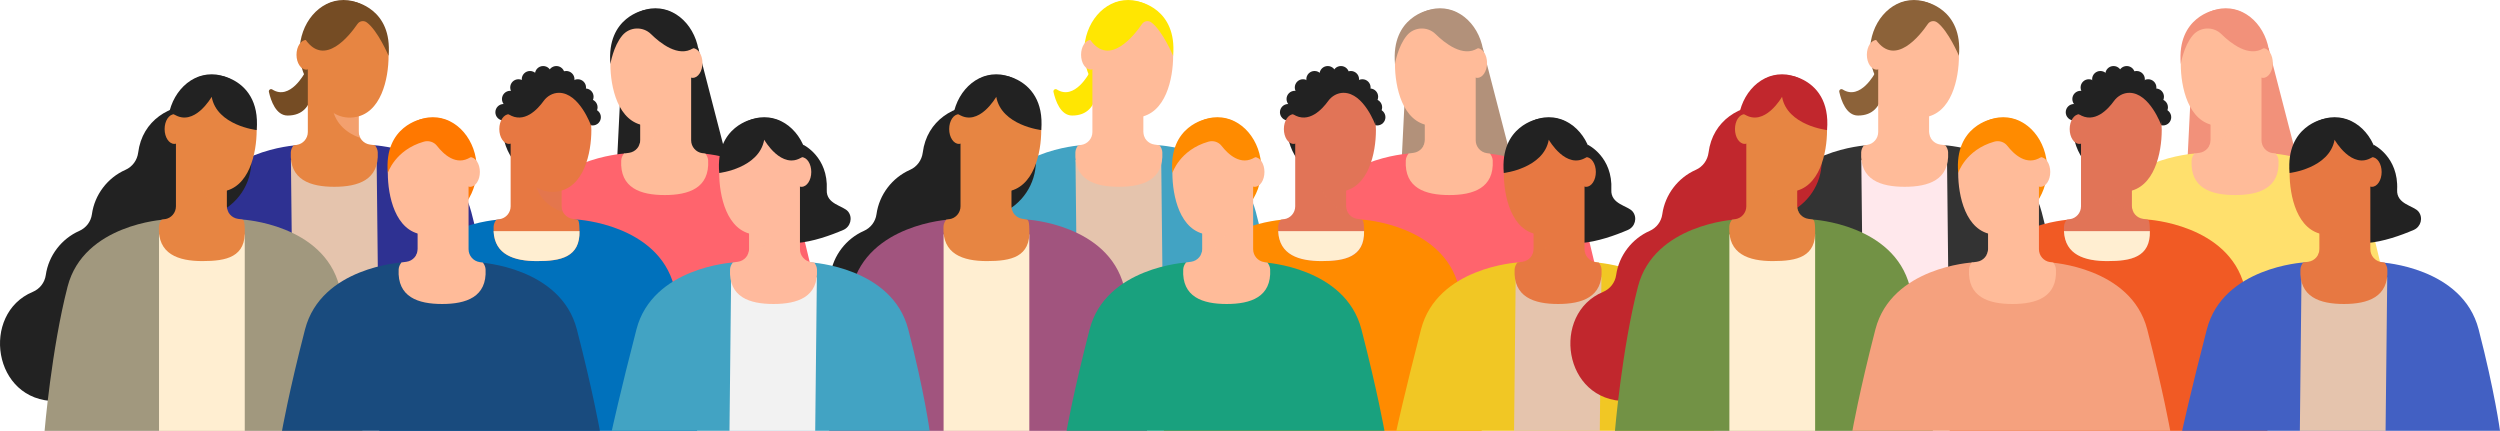 <svg width="1352" height="233" viewBox="0 0 1352 233" fill="none" xmlns="http://www.w3.org/2000/svg">
<path d="M700.212 58.026C702.672 58.026 704.667 56.029 704.667 53.565C704.667 51.102 702.672 49.105 700.212 49.105C697.751 49.105 695.757 51.102 695.757 53.565C695.757 56.029 697.751 58.026 700.212 58.026Z" fill="#222222"/>
<path d="M704.674 51.773C707.134 51.773 709.129 49.776 709.129 47.313C709.129 44.849 707.134 42.852 704.674 42.852C702.213 42.852 700.218 44.849 700.218 47.313C700.218 49.776 702.213 51.773 704.674 51.773Z" fill="#222222"/>
<path d="M706.457 42.852C706.457 40.39 708.452 38.392 710.912 38.392C713.372 38.392 715.367 40.39 715.367 42.852C715.367 45.315 713.372 47.313 710.912 47.313C708.452 47.313 706.457 45.315 706.457 42.852Z" fill="#222222"/>
<path d="M718.046 44.631C720.506 44.631 722.501 42.634 722.501 40.171C722.501 37.708 720.506 35.71 718.046 35.71C715.585 35.71 713.591 37.708 713.591 40.171C713.591 42.634 715.585 44.631 718.046 44.631Z" fill="#222222"/>
<path d="M725.179 44.631C727.64 44.631 729.634 42.634 729.634 40.171C729.634 37.708 727.64 35.71 725.179 35.71C722.719 35.71 720.724 37.708 720.724 40.171C720.724 42.634 722.719 44.631 725.179 44.631Z" fill="#222222"/>
<path d="M730.529 47.313C732.99 47.313 734.984 45.316 734.984 42.852C734.984 40.389 732.99 38.392 730.529 38.392C728.069 38.392 726.074 40.389 726.074 42.852C726.074 45.316 728.069 47.313 730.529 47.313Z" fill="#222222"/>
<path d="M736.768 51.773C739.228 51.773 741.223 49.776 741.223 47.313C741.223 44.849 739.228 42.852 736.768 42.852C734.307 42.852 732.313 44.849 732.313 47.313C732.313 49.776 734.307 51.773 736.768 51.773Z" fill="#222222"/>
<path d="M740.851 56.772C743.312 56.772 745.307 54.775 745.307 52.311C745.307 49.848 743.312 47.851 740.851 47.851C738.391 47.851 736.396 49.848 736.396 52.311C736.396 54.775 738.391 56.772 740.851 56.772Z" fill="#222222"/>
<path d="M589.126 39.407C589.126 39.407 581.197 54.541 571.551 48.388C570.636 47.804 569.482 48.634 569.721 49.696C570.775 54.395 573.513 62.486 579.838 62.486C596.591 62.486 593.21 41.06 593.21 41.06L589.119 39.407H589.126Z" fill="#FFE602"/>
<path d="M757.28 101.768H821.474L801.857 25.887L760.847 29.458L757.28 101.768Z" fill="#B2917A"/>
<path d="M692.19 60.708C692.19 58.245 694.186 56.247 696.645 56.247C699.105 56.247 701.1 58.245 701.1 60.708C701.1 63.17 699.105 65.168 696.645 65.168C694.186 65.168 692.19 63.17 692.19 60.708Z" fill="#222222"/>
<path d="M743.013 62.486C745.473 62.486 747.468 60.489 747.468 58.026C747.468 55.562 745.473 53.565 743.013 53.565C740.552 53.565 738.558 55.562 738.558 58.026C738.558 60.489 740.552 62.486 743.013 62.486Z" fill="#222222"/>
<path d="M740.334 63.383C740.334 60.92 742.33 58.922 744.79 58.922C747.249 58.922 749.245 60.92 749.245 63.383C749.245 65.845 747.249 67.843 744.79 67.843C742.33 67.843 740.334 65.845 740.334 63.383Z" fill="#222222"/>
<path d="M856.631 119.205C847.913 85.532 804.31 83.037 804.31 83.037C804.31 82.857 783.135 91.765 783.135 91.765C783.135 91.765 761.96 82.857 761.96 83.037C761.96 83.037 718.364 85.532 709.639 119.205C700.921 152.878 697.182 174.078 697.182 174.078H869.088C869.088 174.078 865.349 152.878 856.631 119.205Z" fill="#FF646D"/>
<path d="M778.733 60.382C791.867 60.382 802.514 47.865 802.514 32.425C802.514 16.984 791.867 4.467 778.733 4.467C765.6 4.467 754.953 16.984 754.953 32.425C754.953 47.865 765.6 60.382 778.733 60.382Z" fill="#B2917A"/>
<path d="M761.708 83.083C760.84 84.245 760.316 85.479 760.25 86.78C759.467 101.748 770.771 105.485 783.758 105.485C796.746 105.485 808.049 101.741 807.267 86.78C807.201 85.486 806.677 84.245 805.809 83.083L805.431 83.023C805.318 83.01 804.794 82.937 804.085 82.831C800.631 82.326 798.065 79.359 798.065 75.861V42.414C798.065 35 792.377 28.628 784.978 28.276C777.082 27.904 770.566 34.203 770.566 42.023V75.669C770.566 79.18 767.973 82.16 764.499 82.645C763.147 82.831 762.033 82.983 761.741 83.016L761.715 83.076L761.708 83.083Z" fill="#FFBB99"/>
<g style="mix-blend-mode:multiply" opacity="0.5">
<path d="M770.824 39.361C770.652 40.224 770.559 41.113 770.559 42.029V75.675C770.559 76.897 770.241 78.058 769.684 79.067C777.208 76.492 782.863 71.162 784.441 64.1C786.543 54.674 780.775 44.943 770.831 39.361H770.824Z" fill="#FFBB99"/>
</g>
<path d="M798.085 34.635C798.085 19.807 788.306 7.779 776.24 7.779C764.175 7.779 754.396 19.8 754.396 34.635C754.396 46.921 758.354 66.077 773.224 67.923C790.123 70.02 798.079 48.123 798.079 34.635H798.085Z" fill="#FFBB99"/>
<path d="M798.92 42.109C801.831 42.109 804.191 38.516 804.191 34.084C804.191 29.652 801.831 26.059 798.92 26.059C796.01 26.059 793.65 29.652 793.65 34.084C793.65 38.516 796.01 42.109 798.92 42.109Z" fill="#FFBB99"/>
<path d="M754.402 34.642C754.402 34.642 755.907 25.07 760.853 19.169C764.804 14.45 771.991 14.138 776.373 18.452C781.286 23.291 791.217 31.256 799.192 26.059C799.192 26.059 797.621 14.629 789.937 8.436C785.794 5.098 782.041 4.46 773.058 5.363C773.058 5.363 752.188 8.894 754.402 34.642Z" fill="#B2917A"/>
<path d="M679.196 114.738C670.478 81.065 626.875 78.569 626.875 78.569H584.525C584.525 78.569 540.928 81.065 532.204 114.738C523.486 148.41 520.642 169.611 520.642 169.611H569.635H582.516H629.772H692.541C692.541 169.611 687.914 148.41 679.196 114.738Z" fill="#42A3C3"/>
<path d="M582.516 169.617H606.588H628.884L627.989 86.594H581.628L582.516 169.617Z" fill="#E5C4AD"/>
<path d="M610.102 55.915C623.236 55.915 633.882 43.398 633.882 27.958C633.882 12.517 623.236 0 610.102 0C596.968 0 586.322 12.517 586.322 27.958C586.322 43.398 596.968 55.915 610.102 55.915Z" fill="#FFE602"/>
<path d="M627.127 78.616C627.995 79.777 628.519 81.012 628.585 82.313C629.368 97.281 618.064 101.018 605.077 101.018C592.096 101.018 580.786 97.274 581.568 82.313C581.634 81.019 582.158 79.777 583.027 78.616L583.404 78.556C583.517 78.543 584.041 78.47 584.75 78.364C588.204 77.859 590.77 74.892 590.77 71.394V37.947C590.77 30.533 596.458 24.161 603.857 23.809C611.753 23.437 618.27 29.736 618.27 37.556V71.202C618.27 74.713 620.862 77.693 624.336 78.178C625.688 78.364 626.802 78.516 627.094 78.549L627.12 78.609L627.127 78.616Z" fill="#FFBB99"/>
<g style="mix-blend-mode:multiply" opacity="0.5">
<path d="M618.011 34.894C618.184 35.757 618.276 36.646 618.276 37.562V71.208C618.276 72.43 618.595 73.591 619.151 74.6C611.627 72.025 605.972 66.695 604.394 59.632C602.292 50.207 608.06 40.476 618.005 34.894H618.011Z" fill="#FFBB99"/>
</g>
<path d="M590.75 30.175C590.75 15.346 600.529 3.319 612.595 3.319C624.661 3.319 634.439 15.34 634.439 30.175C634.439 42.461 630.481 61.617 615.611 63.462C598.712 65.56 590.757 43.662 590.757 30.175H590.75Z" fill="#FFBB99"/>
<path d="M589.915 37.649C592.826 37.649 595.185 34.056 595.185 29.624C595.185 25.192 592.826 21.599 589.915 21.599C587.004 21.599 584.644 25.192 584.644 29.624C584.644 34.056 587.004 37.649 589.915 37.649Z" fill="#FFBB99"/>
<path d="M634.433 30.175C634.433 30.175 628.685 16.581 622.639 12.114C621.021 10.919 618.74 11.317 617.607 12.977C613.225 19.369 599.926 36.148 589.643 21.592C589.643 21.592 591.214 10.162 598.898 3.969C603.041 0.631 606.794 0 615.777 0.903C615.777 0.903 636.647 4.434 634.433 30.181V30.175Z" fill="#FFE602"/>
<path d="M788.863 154.915C780.145 121.243 736.542 118.747 736.542 118.747H694.192C694.192 118.747 650.596 121.243 641.871 154.915C633.153 188.588 629.414 233 629.414 233H801.32C801.32 233 797.581 188.588 788.863 154.915Z" fill="#FF8B00"/>
<path d="M719.776 96.093C732.909 96.093 743.556 83.576 743.556 68.135C743.556 52.694 732.909 40.178 719.776 40.178C706.642 40.178 695.995 52.694 695.995 68.135C695.995 83.576 706.642 96.093 719.776 96.093Z" fill="#222222"/>
<path d="M694.431 118.541C697.892 118.037 700.451 115.07 700.451 111.572V78.125C700.451 70.71 706.139 64.338 713.538 63.987C721.433 63.615 727.95 69.914 727.95 77.733V111.379C727.95 114.89 730.543 117.871 734.016 118.355L736.098 118.68C736.609 118.76 737.033 119.105 737.199 119.596C737.649 120.957 737.616 123.035 737.669 124.09C738.452 139.058 727.738 141.195 714.757 141.195C701.777 141.195 690.466 137.452 691.249 122.49C691.315 121.196 691.839 119.955 692.707 118.793L694.438 118.541H694.431Z" fill="#E17457"/>
<g style="mix-blend-mode:multiply" opacity="0.5">
<path d="M727.678 75.065C727.851 75.928 727.944 76.817 727.944 77.733V111.379C727.944 112.6 728.262 113.762 728.819 114.771C721.294 112.195 715.639 106.865 714.061 99.803C711.96 90.378 717.727 80.647 727.672 75.065H727.678Z" fill="#E17457"/>
</g>
<path d="M700.417 70.345C700.417 55.517 710.196 43.489 722.262 43.489C734.328 43.489 744.107 55.51 744.107 70.345C744.107 82.632 740.149 101.788 725.279 103.633C708.38 105.73 700.424 83.833 700.424 70.345H700.417Z" fill="#E17457"/>
<path d="M699.589 77.819C702.5 77.819 704.859 74.226 704.859 69.794C704.859 65.362 702.5 61.77 699.589 61.77C696.678 61.77 694.318 65.362 694.318 69.794C694.318 74.226 696.678 77.819 699.589 77.819Z" fill="#E17457"/>
<path d="M743.901 67.843C743.901 67.843 737.623 50.233 726.604 50.194C723.29 50.18 720.214 51.933 718.271 54.628C715.195 58.909 707.73 67.246 699.304 61.763C699.304 61.763 700.875 50.333 708.559 44.14C712.702 40.801 716.455 40.164 725.438 41.067C725.438 41.067 735.415 42.753 740.838 52.311C743.258 56.572 744.571 59.898 743.888 67.843H743.901Z" fill="#222222"/>
<path d="M737.689 124.979H691.229C691.779 137.87 702.519 141.195 714.751 141.195C726.982 141.195 738.001 139.131 737.689 124.979Z" fill="#FFEED1"/>
<path d="M560.227 87.039C559.306 47.333 503.491 47.439 499.023 82.519C498.499 86.627 495.927 90.179 492.141 91.851C482.515 96.093 475.461 105.259 474.002 115.879C473.459 119.869 470.847 123.26 467.167 124.88C457.594 129.102 450.553 138.202 449.055 148.762C448.478 152.838 445.78 156.283 441.988 157.862C413.792 169.624 420.256 217.116 454.564 216.924C470.157 217.01 483.052 205.135 485.061 190.294C485.598 186.311 488.223 182.933 491.896 181.313C501.515 177.072 508.569 167.905 510.028 157.285C510.571 153.296 513.183 149.904 516.863 148.284C526.489 144.043 533.543 134.87 534.995 124.243C535.532 120.307 538.058 116.875 541.704 115.295C552.603 110.556 560.227 99.69 560.227 87.039Z" fill="#222222"/>
<path d="M607.861 154.915C599.143 121.243 555.54 118.747 555.54 118.747H513.19C513.19 118.747 469.594 121.243 460.869 154.915C452.151 188.588 448.412 233 448.412 233H497.405H510.286H620.312C620.312 233 616.573 188.588 607.855 154.915H607.861Z" fill="#A1547E"/>
<path d="M510.293 233H534.365H556.661V126.765H510.293V233Z" fill="#FFEED1"/>
<path d="M538.767 96.093C551.901 96.093 562.548 83.576 562.548 68.135C562.548 52.694 551.901 40.178 538.767 40.178C525.634 40.178 514.987 52.694 514.987 68.135C514.987 83.576 525.634 96.093 538.767 96.093Z" fill="#222222"/>
<path d="M513.422 118.541C516.883 118.037 519.442 115.07 519.442 111.572V78.125C519.442 70.71 525.13 64.338 532.529 63.987C540.425 63.615 546.941 69.914 546.941 77.733V111.379C546.941 114.89 549.534 117.871 553.008 118.355L555.089 118.68C555.6 118.76 556.024 119.105 556.19 119.596C556.641 120.957 556.608 123.035 556.661 124.09C557.443 139.058 546.729 141.195 533.749 141.195C520.768 141.195 509.458 137.452 510.24 122.49C510.306 121.196 510.83 119.955 511.698 118.793L513.429 118.541H513.422Z" fill="#E78542"/>
<g style="mix-blend-mode:multiply" opacity="0.5">
<path d="M546.676 75.065C546.849 75.928 546.942 76.817 546.942 77.733V111.379C546.942 112.6 547.26 113.762 547.817 114.771C540.292 112.195 534.637 106.865 533.059 99.803C530.957 90.378 536.725 80.647 546.67 75.065H546.676Z" fill="#E78542"/>
</g>
<path d="M519.415 70.345C519.415 55.517 529.194 43.489 541.26 43.489C553.326 43.489 563.105 55.51 563.105 70.345C563.105 82.632 559.147 101.788 544.276 103.633C527.377 105.73 519.422 83.833 519.422 70.345H519.415Z" fill="#E78542"/>
<path d="M518.587 77.819C521.497 77.819 523.857 74.226 523.857 69.794C523.857 65.362 521.497 61.77 518.587 61.77C515.676 61.77 513.316 65.362 513.316 69.794C513.316 74.226 515.676 77.819 518.587 77.819Z" fill="#E78542"/>
<path d="M563.105 70.345C563.105 70.345 541.538 67.856 538.774 52.351C538.774 52.351 529.373 68.958 518.315 61.763C518.315 61.763 519.886 50.333 527.57 44.14C531.713 40.801 535.466 40.164 544.449 41.067C544.449 41.067 554.426 42.753 559.849 52.311C562.269 56.572 563.787 62.4 563.105 70.345Z" fill="#222222"/>
<path d="M736.257 178.12C727.539 144.448 683.936 141.952 683.936 141.952C683.936 141.773 662.761 150.68 662.761 150.68C662.761 150.68 641.586 141.773 641.586 141.952C641.586 141.952 597.99 144.448 589.265 178.12C580.547 211.793 576.808 232.993 576.808 232.993H748.714C748.714 232.993 744.975 211.793 736.257 178.12Z" fill="#19A17E"/>
<path d="M658.359 119.298C671.493 119.298 682.14 106.781 682.14 91.34C682.14 75.9 671.493 63.383 658.359 63.383C645.225 63.383 634.579 75.9 634.579 91.34C634.579 106.781 645.225 119.298 658.359 119.298Z" fill="#FF8B00"/>
<path d="M641.341 141.998C640.472 143.16 639.949 144.395 639.882 145.696C639.1 160.663 650.404 164.4 663.391 164.4C676.372 164.4 687.682 160.657 686.9 145.696C686.833 144.401 686.31 143.16 685.441 141.998L685.063 141.939C684.95 141.925 684.427 141.852 683.717 141.746C680.263 141.242 677.698 138.275 677.698 134.777V101.33C677.698 93.916 672.009 87.543 664.611 87.192C656.715 86.82 650.198 93.119 650.198 100.938V134.584C650.198 138.095 647.606 141.076 644.132 141.56C642.779 141.746 641.666 141.899 641.374 141.932L641.347 141.992L641.341 141.998Z" fill="#FFBB99"/>
<g style="mix-blend-mode:multiply" opacity="0.5">
<path d="M650.457 98.276C650.284 99.139 650.191 100.029 650.191 100.945V134.591C650.191 135.812 649.873 136.974 649.316 137.983C656.841 135.407 662.496 130.077 664.074 123.015C666.175 113.589 660.408 103.859 650.463 98.276H650.457Z" fill="#FFBB99"/>
</g>
<path d="M677.718 93.557C677.718 78.729 667.939 66.701 655.873 66.701C643.807 66.701 634.028 78.722 634.028 93.557C634.028 105.843 637.986 125 652.856 126.845C669.755 128.942 677.711 107.045 677.711 93.557H677.718Z" fill="#FFBB99"/>
<path d="M683.817 93.006C683.817 97.44 681.457 101.031 678.546 101.031C675.636 101.031 673.276 97.433 673.276 93.006C673.276 88.572 675.636 84.981 678.546 84.981C681.457 84.981 683.817 88.579 683.817 93.006Z" fill="#FFBB99"/>
<path d="M634.028 93.557C634.028 93.557 637.907 81.065 653.539 76.605C656.158 75.861 658.962 76.737 660.633 78.888C664.074 83.315 671.035 90.039 678.818 84.975C678.818 84.975 677.247 73.545 669.563 67.352C665.42 64.013 661.667 63.376 652.684 64.279C652.684 64.279 631.814 67.81 634.028 93.557Z" fill="#FF8B00"/>
<path d="M858.766 78.324C858.766 78.324 872.304 84.809 871.409 102.664C871.018 110.543 880.359 111.18 882.958 114.419C885.609 117.725 884.277 122.663 880.392 124.336C866.589 130.29 842.113 138.002 833.965 122.305L858.766 78.324Z" fill="#222222"/>
<path d="M768.49 178.12C777.208 144.448 820.811 141.952 820.811 141.952H863.162C863.162 141.952 906.758 144.448 915.483 178.12C924.201 211.793 927.045 232.993 927.045 232.993H878.052H865.17H817.914H755.145C755.145 232.993 759.773 211.793 768.49 178.12Z" fill="#F1C724"/>
<path d="M865.164 233H841.091H818.803L819.691 149.977H866.059L865.164 233Z" fill="#E5C4AD"/>
<path d="M861.358 91.34C861.358 106.779 850.711 119.298 837.578 119.298C824.444 119.298 813.797 106.779 813.797 91.34C813.797 75.901 824.444 63.383 837.578 63.383C850.711 63.383 861.358 75.901 861.358 91.34Z" fill="#222222"/>
<path d="M820.56 141.998C819.691 143.16 819.167 144.395 819.101 145.696C818.319 160.663 829.622 164.4 842.61 164.4C855.59 164.4 866.901 160.657 866.118 145.696C866.052 144.401 865.528 143.16 864.66 141.998L864.282 141.939C864.169 141.925 863.645 141.852 862.936 141.746C859.482 141.242 856.916 138.275 856.916 134.777V101.33C856.916 93.916 851.228 87.543 843.83 87.192C835.934 86.82 829.417 93.119 829.417 100.938V134.584C829.417 138.095 826.825 141.076 823.351 141.56C821.998 141.746 820.884 141.899 820.593 141.932L820.566 141.992L820.56 141.998Z" fill="#E77842"/>
<g style="mix-blend-mode:multiply" opacity="0.5">
<path d="M829.675 98.276C829.503 99.139 829.41 100.029 829.41 100.945V134.591C829.41 135.812 829.092 136.974 828.535 137.983C836.06 135.407 841.715 130.077 843.293 123.015C845.394 113.589 839.626 103.859 829.682 98.276H829.675Z" fill="#E77842"/>
</g>
<path d="M856.936 93.557C856.936 78.729 847.158 66.701 835.092 66.701C823.026 66.701 813.247 78.722 813.247 93.557C813.247 105.843 817.205 125 832.075 126.845C848.974 128.942 856.93 107.045 856.93 93.557H856.936Z" fill="#E77842"/>
<path d="M863.036 93.006C863.036 97.44 860.675 101.031 857.765 101.031C854.855 101.031 852.494 97.433 852.494 93.006C852.494 88.579 854.855 84.981 857.765 84.981C860.675 84.981 863.036 88.579 863.036 93.006Z" fill="#E77842"/>
<path d="M813.247 93.557C813.247 93.557 834.813 91.068 837.578 75.562C837.578 75.562 846.979 92.17 858.037 84.975C858.037 84.975 856.466 73.545 848.782 67.352C844.638 64.013 840.886 63.376 831.903 64.279C831.903 64.279 811.033 67.81 813.247 93.557Z" fill="#222222"/>
<path d="M271.461 53.565C271.461 51.103 273.456 49.105 275.916 49.105C278.375 49.105 280.371 51.103 280.371 53.565C280.371 56.028 278.375 58.026 275.916 58.026C273.456 58.026 271.461 56.028 271.461 53.565Z" fill="#222222"/>
<path d="M280.377 51.773C282.838 51.773 284.832 49.776 284.832 47.313C284.832 44.849 282.838 42.852 280.377 42.852C277.917 42.852 275.922 44.849 275.922 47.313C275.922 49.776 277.917 51.773 280.377 51.773Z" fill="#222222"/>
<path d="M286.616 47.313C289.076 47.313 291.071 45.316 291.071 42.852C291.071 40.389 289.076 38.392 286.616 38.392C284.155 38.392 282.161 40.389 282.161 42.852C282.161 45.316 284.155 47.313 286.616 47.313Z" fill="#222222"/>
<path d="M293.749 44.631C296.21 44.631 298.204 42.634 298.204 40.171C298.204 37.708 296.21 35.71 293.749 35.71C291.289 35.71 289.294 37.708 289.294 40.171C289.294 42.634 291.289 44.631 293.749 44.631Z" fill="#222222"/>
<path d="M300.883 44.631C303.343 44.631 305.338 42.634 305.338 40.171C305.338 37.708 303.343 35.71 300.883 35.71C298.422 35.71 296.428 37.708 296.428 40.171C296.428 42.634 298.422 44.631 300.883 44.631Z" fill="#222222"/>
<path d="M306.233 47.313C308.693 47.313 310.688 45.316 310.688 42.852C310.688 40.389 308.693 38.392 306.233 38.392C303.772 38.392 301.778 40.389 301.778 42.852C301.778 45.316 303.772 47.313 306.233 47.313Z" fill="#222222"/>
<path d="M312.471 51.773C314.932 51.773 316.927 49.776 316.927 47.313C316.927 44.849 314.932 42.852 312.471 42.852C310.011 42.852 308.016 44.849 308.016 47.313C308.016 49.776 310.011 51.773 312.471 51.773Z" fill="#222222"/>
<path d="M312.1 52.311C312.1 49.849 314.096 47.851 316.555 47.851C319.015 47.851 321.01 49.849 321.01 52.311C321.01 54.774 319.015 56.772 316.555 56.772C314.096 56.772 312.1 54.774 312.1 52.311Z" fill="#222222"/>
<path d="M164.83 39.407C164.83 39.407 156.901 54.541 147.254 48.388C146.34 47.804 145.186 48.634 145.425 49.696C146.479 54.395 149.217 62.486 155.541 62.486C172.295 62.486 168.913 41.06 168.913 41.06L164.823 39.407H164.83Z" fill="#754C24"/>
<path d="M332.983 101.768H397.178L377.561 25.887L336.55 29.458L332.983 101.768Z" fill="#222222"/>
<path d="M267.894 60.708C267.894 58.245 269.889 56.247 272.349 56.247C274.808 56.247 276.804 58.245 276.804 60.708C276.804 63.17 274.808 65.168 272.349 65.168C269.889 65.168 267.894 63.17 267.894 60.708Z" fill="#222222"/>
<path d="M318.717 62.486C321.177 62.486 323.172 60.489 323.172 58.026C323.172 55.562 321.177 53.565 318.717 53.565C316.256 53.565 314.261 55.562 314.261 58.026C314.261 60.489 316.256 62.486 318.717 62.486Z" fill="#222222"/>
<path d="M320.5 67.843C322.96 67.843 324.955 65.846 324.955 63.383C324.955 60.919 322.96 58.922 320.5 58.922C318.039 58.922 316.045 60.919 316.045 63.383C316.045 65.846 318.039 67.843 320.5 67.843Z" fill="#222222"/>
<path d="M432.335 119.205C423.617 85.532 380.014 83.037 380.014 83.037C380.014 82.857 358.839 91.765 358.839 91.765C358.839 91.765 337.664 82.857 337.664 83.037C337.664 83.037 294.068 85.532 285.343 119.205C276.625 152.878 272.886 174.078 272.886 174.078H444.792C444.792 174.078 441.053 152.878 432.335 119.205Z" fill="#FF646D"/>
<path d="M354.437 60.382C367.571 60.382 378.217 47.865 378.217 32.425C378.217 16.984 367.571 4.467 354.437 4.467C341.303 4.467 330.656 16.984 330.656 32.425C330.656 47.865 341.303 60.382 354.437 60.382Z" fill="#222222"/>
<path d="M337.412 83.083C336.544 84.245 336.02 85.479 335.954 86.78C335.171 101.748 346.475 105.485 359.462 105.485C372.45 105.485 383.753 101.741 382.971 86.78C382.905 85.486 382.381 84.245 381.512 83.083L381.134 83.023C381.022 83.01 380.498 82.937 379.789 82.831C376.335 82.326 373.769 79.359 373.769 75.861V42.414C373.769 35 368.081 28.628 360.682 28.276C352.786 27.904 346.269 34.203 346.269 42.023V75.669C346.269 79.18 343.677 82.16 340.203 82.645C338.851 82.831 337.737 82.983 337.445 83.016L337.419 83.076L337.412 83.083Z" fill="#FFBB99"/>
<g style="mix-blend-mode:multiply" opacity="0.5">
<path d="M346.528 39.361C346.355 40.224 346.263 41.113 346.263 42.029V75.675C346.263 76.897 345.944 78.058 345.388 79.067C352.912 76.492 358.567 71.162 360.145 64.1C362.247 54.674 356.479 44.943 346.534 39.361H346.528Z" fill="#FFBB99"/>
</g>
<path d="M373.789 34.635C373.789 19.807 364.01 7.779 351.944 7.779C339.878 7.779 330.1 19.8 330.1 34.635C330.1 46.921 334.057 66.077 348.928 67.923C365.827 70.02 373.782 48.123 373.782 34.635H373.789Z" fill="#FFBB99"/>
<path d="M379.888 34.084C379.888 38.518 377.528 42.109 374.618 42.109C371.707 42.109 369.347 38.511 369.347 34.084C369.347 29.65 371.707 26.059 374.618 26.059C377.528 26.059 379.888 29.657 379.888 34.084Z" fill="#FFBB99"/>
<path d="M330.106 34.642C330.106 34.642 331.611 25.07 336.557 19.169C340.508 14.45 347.695 14.138 352.077 18.452C356.989 23.291 366.921 31.256 374.896 26.059C374.896 26.059 373.325 14.629 365.641 8.436C361.498 5.098 357.745 4.46 348.762 5.363C348.762 5.363 327.892 8.894 330.106 34.642Z" fill="#222222"/>
<path d="M254.9 114.738C246.182 81.065 202.579 78.569 202.579 78.569H160.229C160.229 78.569 116.632 81.065 107.908 114.738C99.19 148.41 96.346 169.611 96.346 169.611H145.339H158.22H205.476H268.245C268.245 169.611 263.618 148.41 254.9 114.738Z" fill="#2E3192"/>
<path d="M158.22 169.617H182.292H204.587L203.692 86.594H157.331L158.22 169.617Z" fill="#E5C4AD"/>
<path d="M185.806 55.915C198.939 55.915 209.586 43.398 209.586 27.958C209.586 12.517 198.939 0 185.806 0C172.672 0 162.025 12.517 162.025 27.958C162.025 43.398 172.672 55.915 185.806 55.915Z" fill="#754C24"/>
<path d="M202.831 78.616C203.699 79.777 204.223 81.012 204.289 82.313C205.071 97.281 193.768 101.018 180.78 101.018C167.8 101.018 156.49 97.274 157.272 82.313C157.338 81.019 157.862 79.777 158.73 78.616L159.108 78.556C159.221 78.543 159.745 78.47 160.454 78.364C163.908 77.859 166.474 74.892 166.474 71.394V37.947C166.474 30.533 172.162 24.161 179.561 23.809C187.457 23.437 193.973 29.736 193.973 37.556V71.202C193.973 74.713 196.566 77.693 200.04 78.178C201.392 78.364 202.506 78.516 202.798 78.549L202.824 78.609L202.831 78.616Z" fill="#E78542"/>
<g style="mix-blend-mode:multiply" opacity="0.5">
<path d="M193.715 34.894C193.887 35.757 193.98 36.646 193.98 37.562V71.208C193.98 72.43 194.298 73.591 194.855 74.6C187.331 72.025 181.675 66.695 180.098 59.632C177.996 50.207 183.764 40.476 193.708 34.894H193.715Z" fill="#FFBB99"/>
</g>
<path d="M166.454 30.175C166.454 15.346 176.233 3.319 188.298 3.319C200.364 3.319 210.143 15.34 210.143 30.175C210.143 42.461 206.185 61.617 191.315 63.462C174.416 65.56 166.46 43.662 166.46 30.175H166.454Z" fill="#E78542"/>
<path d="M165.619 37.649C168.529 37.649 170.889 34.056 170.889 29.624C170.889 25.192 168.529 21.599 165.619 21.599C162.708 21.599 160.348 25.192 160.348 29.624C160.348 34.056 162.708 37.649 165.619 37.649Z" fill="#E78542"/>
<path d="M210.136 30.175C210.136 30.175 204.389 16.581 198.342 12.114C196.725 10.919 194.444 11.317 193.31 12.977C188.928 19.369 175.629 36.148 165.347 21.592C165.347 21.592 166.918 10.162 174.602 3.969C178.745 0.631 182.498 0 191.481 0.903C191.481 0.903 212.351 4.434 210.136 30.181V30.175Z" fill="#754C24"/>
<path d="M364.567 154.915C355.849 121.243 312.246 118.747 312.246 118.747H269.896C269.896 118.747 226.3 121.243 217.575 154.915C208.857 188.588 205.118 233 205.118 233H254.111H266.992H377.017C377.017 233 373.278 188.588 364.56 154.915H364.567Z" fill="#0071BC"/>
<path d="M295.48 96.093C308.613 96.093 319.26 83.576 319.26 68.135C319.26 52.694 308.613 40.178 295.48 40.178C282.346 40.178 271.699 52.694 271.699 68.135C271.699 83.576 282.346 96.093 295.48 96.093Z" fill="#222222"/>
<path d="M270.135 118.541C273.595 118.037 276.154 115.07 276.154 111.572V78.125C276.154 70.71 281.843 64.338 289.241 63.987C297.137 63.615 303.654 69.914 303.654 77.733V111.379C303.654 114.89 306.246 117.871 309.72 118.355L311.802 118.68C312.312 118.76 312.737 119.105 312.902 119.596C313.353 120.957 313.32 123.035 313.373 124.09C314.155 139.058 303.442 141.195 290.461 141.195C277.48 141.195 266.17 137.452 266.952 122.49C267.019 121.196 267.542 119.955 268.411 118.793L270.141 118.541H270.135Z" fill="#E77842"/>
<g style="mix-blend-mode:multiply" opacity="0.5">
<path d="M303.382 75.065C303.555 75.928 303.647 76.817 303.647 77.733V111.379C303.647 112.6 303.966 113.762 304.522 114.771C296.998 112.195 291.343 106.865 289.765 99.803C287.663 90.378 293.431 80.647 303.376 75.065H303.382Z" fill="#E17457"/>
</g>
<path d="M276.121 70.345C276.121 55.517 285.9 43.489 297.966 43.489C310.032 43.489 319.81 55.51 319.81 70.345C319.81 82.632 315.853 101.788 300.982 103.633C284.083 105.73 276.128 83.833 276.128 70.345H276.121Z" fill="#E77842"/>
<path d="M275.292 77.819C278.203 77.819 280.563 74.226 280.563 69.794C280.563 65.362 278.203 61.77 275.292 61.77C272.382 61.77 270.022 65.362 270.022 69.794C270.022 74.226 272.382 77.819 275.292 77.819Z" fill="#E77842"/>
<path d="M319.605 67.843C319.605 67.843 313.327 50.233 302.308 50.194C298.993 50.18 295.917 51.933 293.975 54.628C290.899 58.909 283.434 67.246 275.007 61.763C275.007 61.763 276.579 50.333 284.262 44.14C288.406 40.801 292.158 40.164 301.141 41.067C301.141 41.067 311.119 42.753 316.542 52.311C318.962 56.572 320.274 59.898 319.592 67.843H319.605Z" fill="#222222"/>
<path d="M313.393 124.979H266.932C267.483 137.87 278.223 141.195 290.454 141.195C303.17 141.195 313.705 139.131 313.393 124.979Z" fill="#FFEED1"/>
<path d="M135.931 87.039C135.01 47.333 79.195 47.439 74.726 82.519C74.203 86.627 71.63 90.179 67.845 91.851C58.219 96.093 51.165 105.259 49.706 115.879C49.163 119.869 46.55 123.26 42.871 124.88C33.298 129.102 26.257 138.202 24.759 148.762C24.182 152.838 21.484 156.283 17.692 157.862C-10.504 169.624 -4.04 217.116 30.268 216.924C45.861 217.01 58.756 205.135 60.764 190.294C61.301 186.311 63.927 182.933 67.6 181.313C77.219 177.072 84.273 167.905 85.731 157.285C86.275 153.296 88.887 149.904 92.567 148.284C102.193 144.043 109.247 134.87 110.699 124.243C111.236 120.307 113.762 116.875 117.408 115.295C128.307 110.556 135.931 99.69 135.931 87.039Z" fill="#222222"/>
<path d="M183.565 154.915C174.847 121.243 131.244 118.747 131.244 118.747H88.894C88.894 118.747 45.297 121.243 36.573 154.915C27.855 188.588 24.116 233 24.116 233H73.109H85.99H133.246H196.015C196.015 233 192.276 188.588 183.558 154.915H183.565Z" fill="#A1987E"/>
<path d="M85.997 233H110.069H132.364V126.765H85.997V233Z" fill="#FFEED1"/>
<path d="M114.471 96.093C127.605 96.093 138.251 83.576 138.251 68.135C138.251 52.694 127.605 40.178 114.471 40.178C101.337 40.178 90.69 52.694 90.69 68.135C90.69 83.576 101.337 96.093 114.471 96.093Z" fill="#222222"/>
<path d="M89.126 118.541C92.587 118.037 95.146 115.07 95.146 111.572V78.125C95.146 70.71 100.834 64.338 108.232 63.987C116.128 63.615 122.645 69.914 122.645 77.733V111.379C122.645 114.89 125.237 117.871 128.711 118.355L130.793 118.68C131.304 118.76 131.728 119.105 131.894 119.596C132.344 120.957 132.311 123.035 132.364 124.09C133.147 139.058 122.433 141.195 109.452 141.195C96.472 141.195 85.161 137.452 85.944 122.49C86.01 121.196 86.534 119.955 87.402 118.793L89.132 118.541H89.126Z" fill="#E78542"/>
<g style="mix-blend-mode:multiply" opacity="0.5">
<path d="M122.38 75.065C122.552 75.928 122.645 76.817 122.645 77.733V111.379C122.645 112.6 122.963 113.762 123.52 114.771C115.996 112.195 110.341 106.865 108.763 99.803C106.661 90.378 112.429 80.647 122.373 75.065H122.38Z" fill="#E78542"/>
</g>
<path d="M95.119 70.345C95.119 55.517 104.898 43.489 116.964 43.489C129.03 43.489 138.808 55.51 138.808 70.345C138.808 82.632 134.85 101.788 119.98 103.633C103.081 105.73 95.126 83.833 95.126 70.345H95.119Z" fill="#E78542"/>
<path d="M94.29 77.819C97.201 77.819 99.561 74.226 99.561 69.794C99.561 65.362 97.201 61.77 94.29 61.77C91.379 61.77 89.02 65.362 89.02 69.794C89.02 74.226 91.379 77.819 94.29 77.819Z" fill="#E78542"/>
<path d="M138.808 70.345C138.808 70.345 117.242 67.856 114.478 52.351C114.478 52.351 105.077 68.958 94.019 61.763C94.019 61.763 95.59 50.333 103.274 44.14C107.417 40.801 111.169 40.164 120.153 41.067C120.153 41.067 130.13 42.753 135.553 52.311C137.973 56.572 139.491 62.4 138.808 70.345Z" fill="#222222"/>
<path d="M311.961 178.12C303.243 144.448 259.64 141.952 259.64 141.952C259.64 141.773 238.465 150.68 238.465 150.68C238.465 150.68 217.29 141.773 217.29 141.952C217.29 141.952 173.693 144.448 164.969 178.12C156.251 211.793 152.512 232.993 152.512 232.993H324.418C324.418 232.993 320.679 211.793 311.961 178.12Z" fill="#194B7E"/>
<path d="M234.063 119.298C247.196 119.298 257.843 106.781 257.843 91.34C257.843 75.9 247.196 63.383 234.063 63.383C220.929 63.383 210.282 75.9 210.282 91.34C210.282 106.781 220.929 119.298 234.063 119.298Z" fill="#FF7800"/>
<path d="M217.045 141.998C216.176 143.16 215.652 144.395 215.586 145.696C214.804 160.663 226.107 164.4 239.095 164.4C252.076 164.4 263.386 160.657 262.603 145.696C262.537 144.401 262.013 143.16 261.145 141.998L260.767 141.939C260.654 141.925 260.131 141.852 259.421 141.746C255.967 141.242 253.401 138.275 253.401 134.777V101.33C253.401 93.916 247.713 87.543 240.315 87.192C232.419 86.82 225.902 93.119 225.902 100.938V134.584C225.902 138.095 223.31 141.076 219.836 141.56C218.483 141.746 217.369 141.899 217.078 141.932L217.051 141.992L217.045 141.998Z" fill="#FFBB99"/>
<g style="mix-blend-mode:multiply" opacity="0.5">
<path d="M226.16 98.276C225.988 99.139 225.895 100.029 225.895 100.945V134.591C225.895 135.812 225.577 136.974 225.02 137.983C232.545 135.407 238.2 130.077 239.778 123.015C241.879 113.589 236.111 103.859 226.167 98.276H226.16Z" fill="#FFBB99"/>
</g>
<path d="M253.421 93.557C253.421 78.729 243.643 66.701 231.577 66.701C219.511 66.701 209.732 78.722 209.732 93.557C209.732 105.843 213.69 125 228.56 126.845C245.459 128.942 253.415 107.045 253.415 93.557H253.421Z" fill="#FFBB99"/>
<path d="M259.521 93.006C259.521 97.44 257.16 101.031 254.25 101.031C251.34 101.031 248.979 97.433 248.979 93.006C248.979 88.572 251.34 84.981 254.25 84.981C257.16 84.981 259.521 88.579 259.521 93.006Z" fill="#FFBB99"/>
<path d="M209.732 93.557C209.732 93.557 213.61 81.065 229.243 76.605C231.862 75.861 234.666 76.737 236.337 78.888C239.778 83.315 246.739 90.039 254.522 84.975C254.522 84.975 252.951 73.545 245.267 67.352C241.123 64.013 237.371 63.376 228.388 64.279C228.388 64.279 207.518 67.81 209.732 93.557Z" fill="#FF7800"/>
<path d="M434.47 78.324C434.47 78.324 448.008 84.809 447.113 102.664C446.721 110.543 456.063 111.18 458.661 114.419C461.26 117.658 459.981 122.663 456.096 124.336C442.293 130.29 417.816 138.002 409.668 122.305L434.47 78.324Z" fill="#222222"/>
<path d="M344.194 178.12C352.912 144.448 396.515 141.952 396.515 141.952H438.865C438.865 141.952 482.462 144.448 491.186 178.12C499.904 211.793 502.748 232.993 502.748 232.993H453.755H440.874H393.618H330.849C330.849 232.993 335.476 211.793 344.194 178.12Z" fill="#42A3C3"/>
<path d="M440.867 233H416.795H394.506L395.395 149.977H441.762L440.867 233Z" fill="#F2F2F2"/>
<path d="M413.288 119.298C426.422 119.298 437.069 106.781 437.069 91.34C437.069 75.9 426.422 63.383 413.288 63.383C400.155 63.383 389.508 75.9 389.508 91.34C389.508 106.781 400.155 119.298 413.288 119.298Z" fill="#222222"/>
<path d="M396.263 141.998C395.395 143.16 394.871 144.395 394.805 145.696C394.023 160.663 405.326 164.4 418.313 164.4C431.301 164.4 442.604 160.657 441.822 145.696C441.756 144.401 441.232 143.16 440.364 141.998L439.986 141.939C439.873 141.925 439.349 141.852 438.64 141.746C435.186 141.242 432.62 138.275 432.62 134.777V101.33C432.62 93.916 426.932 87.543 419.533 87.192C411.637 86.82 405.121 93.119 405.121 100.938V134.584C405.121 138.095 402.528 141.076 399.054 141.56C397.702 141.746 396.588 141.899 396.297 141.932L396.27 141.992L396.263 141.998Z" fill="#FFBA9D"/>
<g style="mix-blend-mode:multiply" opacity="0.5">
<path d="M405.379 98.276C405.207 99.139 405.114 100.029 405.114 100.945V134.591C405.114 135.812 404.796 136.974 404.239 137.983C411.763 135.407 417.418 130.077 418.996 123.015C421.098 113.589 415.33 103.859 405.386 98.276H405.379Z" fill="#FFBA9D"/>
</g>
<path d="M432.64 93.557C432.64 78.729 422.861 66.701 410.795 66.701C398.73 66.701 388.951 78.722 388.951 93.557C388.951 105.843 392.909 125 407.779 126.845C424.678 128.942 432.633 107.045 432.633 93.557H432.64Z" fill="#FFBA9D"/>
<path d="M433.469 101.031C436.38 101.031 438.739 97.438 438.739 93.006C438.739 88.574 436.38 84.981 433.469 84.981C430.558 84.981 428.198 88.574 428.198 93.006C428.198 97.438 430.558 101.031 433.469 101.031Z" fill="#FFBA9D"/>
<path d="M388.951 93.557C388.951 93.557 410.517 91.068 413.282 75.562C413.282 75.562 422.682 92.17 433.741 84.975C433.741 84.975 432.169 73.545 424.486 67.352C420.342 64.013 416.59 63.376 407.607 64.279C407.607 64.279 386.737 67.81 388.951 93.557Z" fill="#222222"/>
<path d="M1125.17 58.026C1127.63 58.026 1129.63 56.029 1129.63 53.565C1129.63 51.102 1127.63 49.105 1125.17 49.105C1122.71 49.105 1120.72 51.102 1120.72 53.565C1120.72 56.029 1122.71 58.026 1125.17 58.026Z" fill="#222222"/>
<path d="M1129.63 51.773C1132.09 51.773 1134.09 49.776 1134.09 47.313C1134.09 44.849 1132.09 42.852 1129.63 42.852C1127.17 42.852 1125.18 44.849 1125.18 47.313C1125.18 49.776 1127.17 51.773 1129.63 51.773Z" fill="#222222"/>
<path d="M1135.87 47.313C1138.33 47.313 1140.33 45.316 1140.33 42.852C1140.33 40.389 1138.33 38.392 1135.87 38.392C1133.41 38.392 1131.42 40.389 1131.42 42.852C1131.42 45.316 1133.41 47.313 1135.87 47.313Z" fill="#222222"/>
<path d="M1143 44.631C1145.47 44.631 1147.46 42.634 1147.46 40.171C1147.46 37.708 1145.47 35.71 1143 35.71C1140.54 35.71 1138.55 37.708 1138.55 40.171C1138.55 42.634 1140.54 44.631 1143 44.631Z" fill="#222222"/>
<path d="M1145.68 40.171C1145.68 37.708 1147.68 35.71 1150.14 35.71C1152.6 35.71 1154.59 37.708 1154.59 40.171C1154.59 42.633 1152.6 44.631 1150.14 44.631C1147.68 44.631 1145.68 42.633 1145.68 40.171Z" fill="#222222"/>
<path d="M1151.03 42.852C1151.03 40.39 1153.02 38.392 1155.48 38.392C1157.94 38.392 1159.94 40.39 1159.94 42.852C1159.94 45.315 1157.94 47.313 1155.48 47.313C1153.02 47.313 1151.03 45.315 1151.03 42.852Z" fill="#222222"/>
<path d="M1161.73 51.773C1164.19 51.773 1166.18 49.776 1166.18 47.313C1166.18 44.849 1164.19 42.852 1161.73 42.852C1159.27 42.852 1157.27 44.849 1157.27 47.313C1157.27 49.776 1159.27 51.773 1161.73 51.773Z" fill="#222222"/>
<path d="M1165.81 56.772C1168.27 56.772 1170.27 54.775 1170.27 52.311C1170.27 49.848 1168.27 47.851 1165.81 47.851C1163.35 47.851 1161.36 49.848 1161.36 52.311C1161.36 54.775 1163.35 56.772 1165.81 56.772Z" fill="#222222"/>
<path d="M1014.08 39.407C1014.08 39.407 1006.16 54.541 996.51 48.388C995.595 47.804 994.441 48.634 994.68 49.696C995.734 54.395 998.472 62.486 1004.8 62.486C1021.55 62.486 1018.17 41.06 1018.17 41.06L1014.08 39.407H1014.08Z" fill="#8C6239"/>
<path d="M1182.24 101.768H1246.43L1226.82 25.887L1185.81 29.458L1182.24 101.768Z" fill="#F2917A"/>
<path d="M1121.6 65.168C1124.06 65.168 1126.06 63.171 1126.06 60.708C1126.06 58.244 1124.06 56.247 1121.6 56.247C1119.14 56.247 1117.15 58.244 1117.15 60.708C1117.15 63.171 1119.14 65.168 1121.6 65.168Z" fill="#222222"/>
<path d="M1167.97 62.486C1170.43 62.486 1172.43 60.489 1172.43 58.026C1172.43 55.562 1170.43 53.565 1167.97 53.565C1165.51 53.565 1163.52 55.562 1163.52 58.026C1163.52 60.489 1165.51 62.486 1167.97 62.486Z" fill="#222222"/>
<path d="M1165.29 63.383C1165.29 60.92 1167.29 58.922 1169.75 58.922C1172.21 58.922 1174.2 60.92 1174.2 63.383C1174.2 65.845 1172.21 67.843 1169.75 67.843C1167.29 67.843 1165.29 65.845 1165.29 63.383Z" fill="#222222"/>
<path d="M1281.59 119.205C1272.87 85.532 1229.27 83.037 1229.27 83.037C1229.27 82.857 1208.09 91.765 1208.09 91.765C1208.09 91.765 1186.92 82.857 1186.92 83.037C1186.92 83.037 1143.32 85.532 1134.6 119.205C1125.88 152.878 1122.14 174.078 1122.14 174.078H1208.09H1294.05C1294.05 174.078 1290.31 152.878 1281.59 119.205Z" fill="#FFE06D"/>
<path d="M1203.69 60.382C1216.83 60.382 1227.47 47.865 1227.47 32.425C1227.47 16.984 1216.83 4.467 1203.69 4.467C1190.56 4.467 1179.91 16.984 1179.91 32.425C1179.91 47.865 1190.56 60.382 1203.69 60.382Z" fill="#F2917A"/>
<path d="M1186.67 83.083C1185.8 84.245 1185.28 85.479 1185.21 86.78C1184.43 101.748 1195.73 105.485 1208.72 105.485C1221.7 105.485 1233.01 101.741 1232.23 86.78C1232.16 85.486 1231.64 84.245 1230.77 83.083L1230.39 83.023C1230.28 83.01 1229.75 82.937 1229.04 82.831C1225.59 82.326 1223.02 79.359 1223.02 75.861V42.414C1223.02 35 1217.34 28.628 1209.94 28.276C1202.04 27.904 1195.52 34.203 1195.52 42.023V75.669C1195.52 79.18 1192.93 82.16 1189.46 82.645C1188.11 82.831 1186.99 82.983 1186.7 83.016L1186.67 83.076L1186.67 83.083Z" fill="#FFBB99"/>
<g style="mix-blend-mode:multiply" opacity="0.5">
<path d="M1195.78 39.361C1195.61 40.224 1195.52 41.113 1195.52 42.029V75.675C1195.52 76.897 1195.2 78.058 1194.64 79.067C1202.17 76.492 1207.82 71.162 1209.4 64.1C1211.5 54.674 1205.73 44.943 1195.79 39.361H1195.78Z" fill="#FFBB99"/>
</g>
<path d="M1223.04 34.635C1223.04 19.807 1213.27 7.779 1201.2 7.779C1189.13 7.779 1179.36 19.8 1179.36 34.635C1179.36 46.921 1183.31 66.077 1198.18 67.923C1215.08 70.02 1223.04 48.123 1223.04 34.635H1223.04Z" fill="#FFBB99"/>
<path d="M1229.14 34.084C1229.14 38.518 1226.78 42.109 1223.87 42.109C1220.96 42.109 1218.6 38.511 1218.6 34.084C1218.6 29.65 1220.96 26.059 1223.87 26.059C1226.78 26.059 1229.14 29.657 1229.14 34.084Z" fill="#FFBB99"/>
<path d="M1179.36 34.642C1179.36 34.642 1180.87 25.07 1185.81 19.169C1189.76 14.45 1196.95 14.138 1201.33 18.452C1206.24 23.291 1216.18 31.256 1224.15 26.059C1224.15 26.059 1222.58 14.629 1214.9 8.436C1210.75 5.098 1207 4.46 1198.02 5.363C1198.02 5.363 1177.15 8.894 1179.36 34.642Z" fill="#F2917A"/>
<path d="M1104.16 114.738C1095.44 81.065 1051.83 78.569 1051.83 78.569H1009.48C1009.48 78.569 965.888 81.065 957.163 114.738C948.445 148.41 945.601 169.611 945.601 169.611H994.594H1007.48H1054.73H1117.5C1117.5 169.611 1112.87 148.41 1104.16 114.738Z" fill="#333333"/>
<path d="M1007.48 169.617H1031.55H1053.84L1052.95 86.594H1006.59L1007.48 169.617Z" fill="#FFE8EC"/>
<path d="M1035.06 55.915C1048.19 55.915 1058.84 43.398 1058.84 27.958C1058.84 12.517 1048.19 0 1035.06 0C1021.93 0 1011.28 12.517 1011.28 27.958C1011.28 43.398 1021.93 55.915 1035.06 55.915Z" fill="#8C6239"/>
<path d="M1052.09 78.616C1052.95 79.777 1053.48 81.012 1053.54 82.313C1054.33 97.281 1043.02 101.018 1030.04 101.018C1017.06 101.018 1005.74 97.274 1006.53 82.313C1006.59 81.019 1007.12 79.777 1007.99 78.616L1008.36 78.556C1008.48 78.543 1009 78.47 1009.71 78.364C1013.16 77.859 1015.73 74.892 1015.73 71.394V37.947C1015.73 30.533 1021.42 24.161 1028.82 23.809C1036.71 23.437 1043.23 29.736 1043.23 37.556V71.202C1043.23 74.713 1045.82 77.693 1049.3 78.178C1050.65 78.364 1051.76 78.516 1052.05 78.549L1052.08 78.609L1052.09 78.616Z" fill="#FFBB99"/>
<g style="mix-blend-mode:multiply" opacity="0.5">
<path d="M1042.97 34.894C1043.14 35.757 1043.24 36.646 1043.24 37.562V71.208C1043.24 72.43 1043.55 73.591 1044.11 74.6C1036.59 72.025 1030.93 66.695 1029.35 59.632C1027.25 50.207 1033.02 40.476 1042.96 34.894H1042.97Z" fill="#FFBB99"/>
</g>
<path d="M1015.71 30.175C1015.71 15.346 1025.49 3.319 1037.55 3.319C1049.62 3.319 1059.4 15.34 1059.4 30.175C1059.4 42.461 1055.44 61.617 1040.57 63.462C1023.67 65.56 1015.72 43.662 1015.72 30.175H1015.71Z" fill="#FFBB99"/>
<path d="M1014.87 37.649C1017.78 37.649 1020.14 34.056 1020.14 29.624C1020.14 25.192 1017.78 21.599 1014.87 21.599C1011.96 21.599 1009.6 25.192 1009.6 29.624C1009.6 34.056 1011.96 37.649 1014.87 37.649Z" fill="#FFBB99"/>
<path d="M1059.39 30.175C1059.39 30.175 1053.64 16.581 1047.6 12.114C1045.98 10.919 1043.7 11.317 1042.57 12.977C1038.18 19.369 1024.88 36.148 1014.6 21.592C1014.6 21.592 1016.17 10.162 1023.86 3.969C1028 0.631 1031.75 0 1040.74 0.903C1040.74 0.903 1061.61 4.434 1059.39 30.181V30.175Z" fill="#8C6239"/>
<path d="M1213.82 154.915C1205.1 121.243 1161.5 118.747 1161.5 118.747H1119.15C1119.15 118.747 1075.55 121.243 1066.83 154.915C1058.11 188.588 1054.37 233 1054.37 233H1103.37H1116.25H1163.5H1226.27C1226.27 233 1222.53 188.588 1213.82 154.915H1213.82Z" fill="#F15A24"/>
<path d="M1144.74 96.093C1157.87 96.093 1168.52 83.576 1168.52 68.135C1168.52 52.694 1157.87 40.178 1144.74 40.178C1131.6 40.178 1120.95 52.694 1120.95 68.135C1120.95 83.576 1131.6 96.093 1144.74 96.093Z" fill="#222222"/>
<path d="M1119.39 118.541C1122.85 118.037 1125.41 115.07 1125.41 111.572V78.125C1125.41 70.71 1131.1 64.338 1138.5 63.987C1146.39 63.615 1152.91 69.914 1152.91 77.733V111.379C1152.91 114.89 1155.5 117.871 1158.98 118.355L1161.06 118.68C1161.57 118.76 1161.99 119.105 1162.16 119.596C1162.61 120.957 1162.58 123.035 1162.63 124.09C1163.41 139.058 1152.7 141.195 1139.72 141.195C1126.74 141.195 1115.43 137.452 1116.21 122.49C1116.27 121.196 1116.8 119.955 1117.67 118.793L1119.4 118.541H1119.39Z" fill="#E17457"/>
<g style="mix-blend-mode:multiply" opacity="0.5">
<path d="M1152.64 75.065C1152.81 75.928 1152.9 76.817 1152.9 77.733V111.379C1152.9 112.6 1153.22 113.762 1153.78 114.771C1146.25 112.195 1140.6 106.865 1139.02 99.803C1136.92 90.378 1142.69 80.647 1152.63 75.065H1152.64Z" fill="#E17457"/>
</g>
<path d="M1125.38 70.345C1125.38 55.517 1135.16 43.489 1147.22 43.489C1159.29 43.489 1169.07 55.51 1169.07 70.345C1169.07 82.632 1165.11 101.788 1150.24 103.633C1133.34 105.73 1125.38 83.833 1125.38 70.345H1125.38Z" fill="#E17457"/>
<path d="M1124.55 77.819C1127.46 77.819 1129.82 74.226 1129.82 69.794C1129.82 65.362 1127.46 61.77 1124.55 61.77C1121.64 61.77 1119.28 65.362 1119.28 69.794C1119.28 74.226 1121.64 77.819 1124.55 77.819Z" fill="#E17457"/>
<path d="M1168.86 67.843C1168.86 67.843 1162.58 50.233 1151.56 50.194C1148.25 50.18 1145.17 51.933 1143.23 54.628C1140.15 58.909 1132.69 67.246 1124.26 61.763C1124.26 61.763 1125.83 50.333 1133.52 44.14C1137.66 40.801 1141.41 40.164 1150.4 41.067C1150.4 41.067 1160.37 42.753 1165.8 52.311C1168.22 56.572 1169.53 59.898 1168.85 67.843H1168.86Z" fill="#222222"/>
<path d="M1162.65 124.979H1116.19C1116.74 137.87 1127.48 141.195 1139.71 141.195C1152.43 141.195 1162.96 139.131 1162.65 124.979Z" fill="#FFEED1"/>
<path d="M985.186 87.039C984.265 47.333 928.45 47.439 923.982 82.519C923.458 86.627 920.886 90.179 917.1 91.851C907.474 96.093 900.42 105.259 898.962 115.879C898.418 119.869 895.806 123.26 892.126 124.88C882.553 129.102 875.512 138.202 874.014 148.762C873.437 152.838 870.739 156.283 866.947 157.862C838.751 169.624 845.215 217.116 879.523 216.924C895.116 217.01 908.011 205.135 910.02 190.294C910.557 186.311 913.182 182.933 916.855 181.313C926.474 177.072 933.528 167.905 934.987 157.285C935.531 153.296 938.143 149.904 941.822 148.284C951.448 144.043 958.502 134.87 959.954 124.243C960.491 120.307 963.017 116.875 966.663 115.295C977.562 110.556 985.186 99.69 985.186 87.039Z" fill="#C1272D"/>
<path d="M1032.82 154.915C1024.1 121.243 980.499 118.747 980.499 118.747H938.149C938.149 118.747 894.553 121.243 885.828 154.915C877.11 188.588 873.371 233 873.371 233H982.508H1045.28C1045.28 233 1041.54 188.588 1032.82 154.915Z" fill="#729245"/>
<path d="M935.252 233H959.324H981.62V126.765H935.252V233Z" fill="#FFEED1"/>
<path d="M963.726 96.093C976.86 96.093 987.507 83.576 987.507 68.135C987.507 52.694 976.86 40.178 963.726 40.178C950.593 40.178 939.946 52.694 939.946 68.135C939.946 83.576 950.593 96.093 963.726 96.093Z" fill="#C1272D"/>
<path d="M938.381 118.541C941.842 118.037 944.401 115.07 944.401 111.572V78.125C944.401 70.71 950.089 64.338 957.488 63.987C965.384 63.615 971.901 69.914 971.901 77.733V111.379C971.901 114.89 974.493 117.871 977.967 118.355L980.049 118.68C980.559 118.76 980.983 119.105 981.149 119.596C981.6 120.957 981.567 123.035 981.62 124.09C982.402 139.058 971.689 141.195 958.708 141.195C945.727 141.195 934.417 137.452 935.199 122.49C935.265 121.196 935.789 119.955 936.658 118.793L938.388 118.541H938.381Z" fill="#E78542"/>
<g style="mix-blend-mode:multiply" opacity="0.5">
<path d="M971.635 75.065C971.808 75.928 971.901 76.817 971.901 77.733V111.379C971.901 112.6 972.219 113.762 972.776 114.771C965.251 112.195 959.596 106.865 958.018 99.803C955.917 90.378 961.684 80.647 971.629 75.065H971.635Z" fill="#E78542"/>
</g>
<path d="M944.375 70.345C944.375 55.517 954.153 43.489 966.219 43.489C978.285 43.489 988.064 55.51 988.064 70.345C988.064 82.632 984.106 101.788 969.236 103.633C952.337 105.73 944.381 83.833 944.381 70.345H944.375Z" fill="#E78542"/>
<path d="M943.546 77.819C946.457 77.819 948.816 74.226 948.816 69.794C948.816 65.362 946.457 61.77 943.546 61.77C940.635 61.77 938.275 65.362 938.275 69.794C938.275 74.226 940.635 77.819 943.546 77.819Z" fill="#E78542"/>
<path d="M988.064 70.345C988.064 70.345 966.498 67.856 963.733 52.351C963.733 52.351 954.332 68.958 943.274 61.763C943.274 61.763 944.845 50.333 952.529 44.14C956.672 40.801 960.425 40.164 969.408 41.067C969.408 41.067 979.386 42.753 984.809 52.311C987.228 56.572 988.747 62.4 988.064 70.345Z" fill="#C1272D"/>
<path d="M1161.22 178.12C1152.5 144.448 1108.9 141.952 1108.9 141.952C1108.9 141.773 1087.72 150.68 1087.72 150.68C1087.72 150.68 1066.55 141.773 1066.55 141.952C1066.55 141.952 1022.95 144.448 1014.22 178.12C1005.51 211.793 1001.77 232.993 1001.77 232.993H1087.72H1173.67C1173.67 232.993 1169.93 211.793 1161.22 178.12Z" fill="#F5A17E"/>
<path d="M1107.1 91.34C1107.1 106.779 1096.45 119.298 1083.32 119.298C1070.18 119.298 1059.54 106.779 1059.54 91.34C1059.54 75.901 1070.18 63.383 1083.32 63.383C1096.45 63.383 1107.1 75.901 1107.1 91.34Z" fill="#FF8B00"/>
<path d="M1066.3 141.998C1065.43 143.16 1064.91 144.395 1064.84 145.696C1064.06 160.663 1075.36 164.4 1088.35 164.4C1101.34 164.4 1112.64 160.657 1111.86 145.696C1111.79 144.401 1111.27 143.16 1110.4 141.998L1110.02 141.939C1109.91 141.925 1109.39 141.852 1108.68 141.746C1105.22 141.242 1102.66 138.275 1102.66 134.777V101.33C1102.66 93.916 1096.97 87.543 1089.57 87.192C1081.67 86.82 1075.16 93.119 1075.16 100.938V134.584C1075.16 138.095 1072.56 141.076 1069.09 141.56C1067.74 141.746 1066.62 141.899 1066.33 141.932L1066.31 141.992L1066.3 141.998Z" fill="#FFBB99"/>
<g style="mix-blend-mode:multiply" opacity="0.5">
<path d="M1075.42 98.276C1075.24 99.139 1075.15 100.029 1075.15 100.945V134.591C1075.15 135.812 1074.83 136.974 1074.28 137.983C1081.8 135.407 1087.46 130.077 1089.03 123.015C1091.13 113.589 1085.37 103.859 1075.42 98.276H1075.42Z" fill="#FFBB99"/>
</g>
<path d="M1102.68 93.557C1102.68 78.729 1092.9 66.701 1080.83 66.701C1068.77 66.701 1058.99 78.722 1058.99 93.557C1058.99 105.843 1062.95 125 1077.82 126.845C1094.71 128.942 1102.67 107.045 1102.67 93.557H1102.68Z" fill="#FFBB99"/>
<path d="M1103.51 101.031C1106.42 101.031 1108.78 97.438 1108.78 93.006C1108.78 88.574 1106.42 84.981 1103.51 84.981C1100.59 84.981 1098.23 88.574 1098.23 93.006C1098.23 97.438 1100.59 101.031 1103.51 101.031Z" fill="#FFBB99"/>
<path d="M1058.99 93.557C1058.99 93.557 1062.87 81.065 1078.5 76.605C1081.12 75.861 1083.92 76.737 1085.59 78.888C1089.03 83.315 1095.99 90.039 1103.78 84.975C1103.78 84.975 1102.21 73.545 1094.52 67.352C1090.38 64.013 1086.63 63.376 1077.64 64.279C1077.64 64.279 1056.77 67.81 1058.99 93.557Z" fill="#FF8B00"/>
<path d="M1283.73 78.324C1283.73 78.324 1297.26 84.809 1296.37 102.664C1295.98 110.543 1305.32 111.18 1307.92 114.419C1310.57 117.725 1309.24 122.663 1305.35 124.336C1291.55 130.29 1267.07 138.002 1258.92 122.305L1283.73 78.324Z" fill="#222222"/>
<path d="M1193.45 178.12C1202.17 144.448 1245.77 141.952 1245.77 141.952H1288.12C1288.12 141.952 1331.72 144.448 1340.44 178.12C1349.16 211.793 1352 232.993 1352 232.993H1303.01H1290.13H1242.87H1180.1C1180.1 232.993 1184.73 211.793 1193.45 178.12Z" fill="#4260C3"/>
<path d="M1290.12 233H1266.05H1243.76L1244.65 149.977H1291.02L1290.12 233Z" fill="#E5C4AD"/>
<path d="M1262.54 119.298C1275.68 119.298 1286.32 106.781 1286.32 91.34C1286.32 75.9 1275.68 63.383 1262.54 63.383C1249.41 63.383 1238.76 75.9 1238.76 91.34C1238.76 106.781 1249.41 119.298 1262.54 119.298Z" fill="#222222"/>
<path d="M1245.52 141.998C1244.65 143.16 1244.13 144.395 1244.06 145.696C1243.28 160.663 1254.58 164.4 1267.57 164.4C1280.56 164.4 1291.86 160.657 1291.08 145.696C1291.01 144.401 1290.49 143.16 1289.62 141.998L1289.24 141.939C1289.13 141.925 1288.6 141.852 1287.9 141.746C1284.44 141.242 1281.88 138.275 1281.88 134.777V101.33C1281.88 93.916 1276.19 87.543 1268.79 87.192C1260.89 86.82 1254.38 93.119 1254.38 100.938V134.584C1254.38 138.095 1251.78 141.076 1248.31 141.56C1246.96 141.746 1245.84 141.899 1245.55 141.932L1245.53 141.992L1245.52 141.998Z" fill="#E77842"/>
<g style="mix-blend-mode:multiply" opacity="0.5">
<path d="M1254.63 98.276C1254.46 99.139 1254.37 100.029 1254.37 100.945V134.591C1254.37 135.812 1254.05 136.974 1253.49 137.983C1261.02 135.407 1266.67 130.077 1268.25 123.015C1270.35 113.589 1264.59 103.859 1254.64 98.276H1254.63Z" fill="#E77842"/>
</g>
<path d="M1281.9 93.557C1281.9 78.729 1272.12 66.701 1260.05 66.701C1247.98 66.701 1238.21 78.722 1238.21 93.557C1238.21 105.843 1242.16 125 1257.03 126.845C1273.93 128.942 1281.89 107.045 1281.89 93.557H1281.9Z" fill="#E77842"/>
<path d="M1287.99 93.006C1287.99 97.44 1285.63 101.031 1282.72 101.031C1279.81 101.031 1277.45 97.433 1277.45 93.006C1277.45 88.572 1279.81 84.981 1282.72 84.981C1285.63 84.981 1287.99 88.579 1287.99 93.006Z" fill="#E77842"/>
<path d="M1238.21 93.557C1238.21 93.557 1259.77 91.068 1262.54 75.562C1262.54 75.562 1271.94 92.17 1283 84.975C1283 84.975 1281.42 73.545 1273.74 67.352C1269.6 64.013 1265.85 63.376 1256.86 64.279C1256.86 64.279 1235.99 67.81 1238.21 93.557Z" fill="#222222"/>
</svg>
